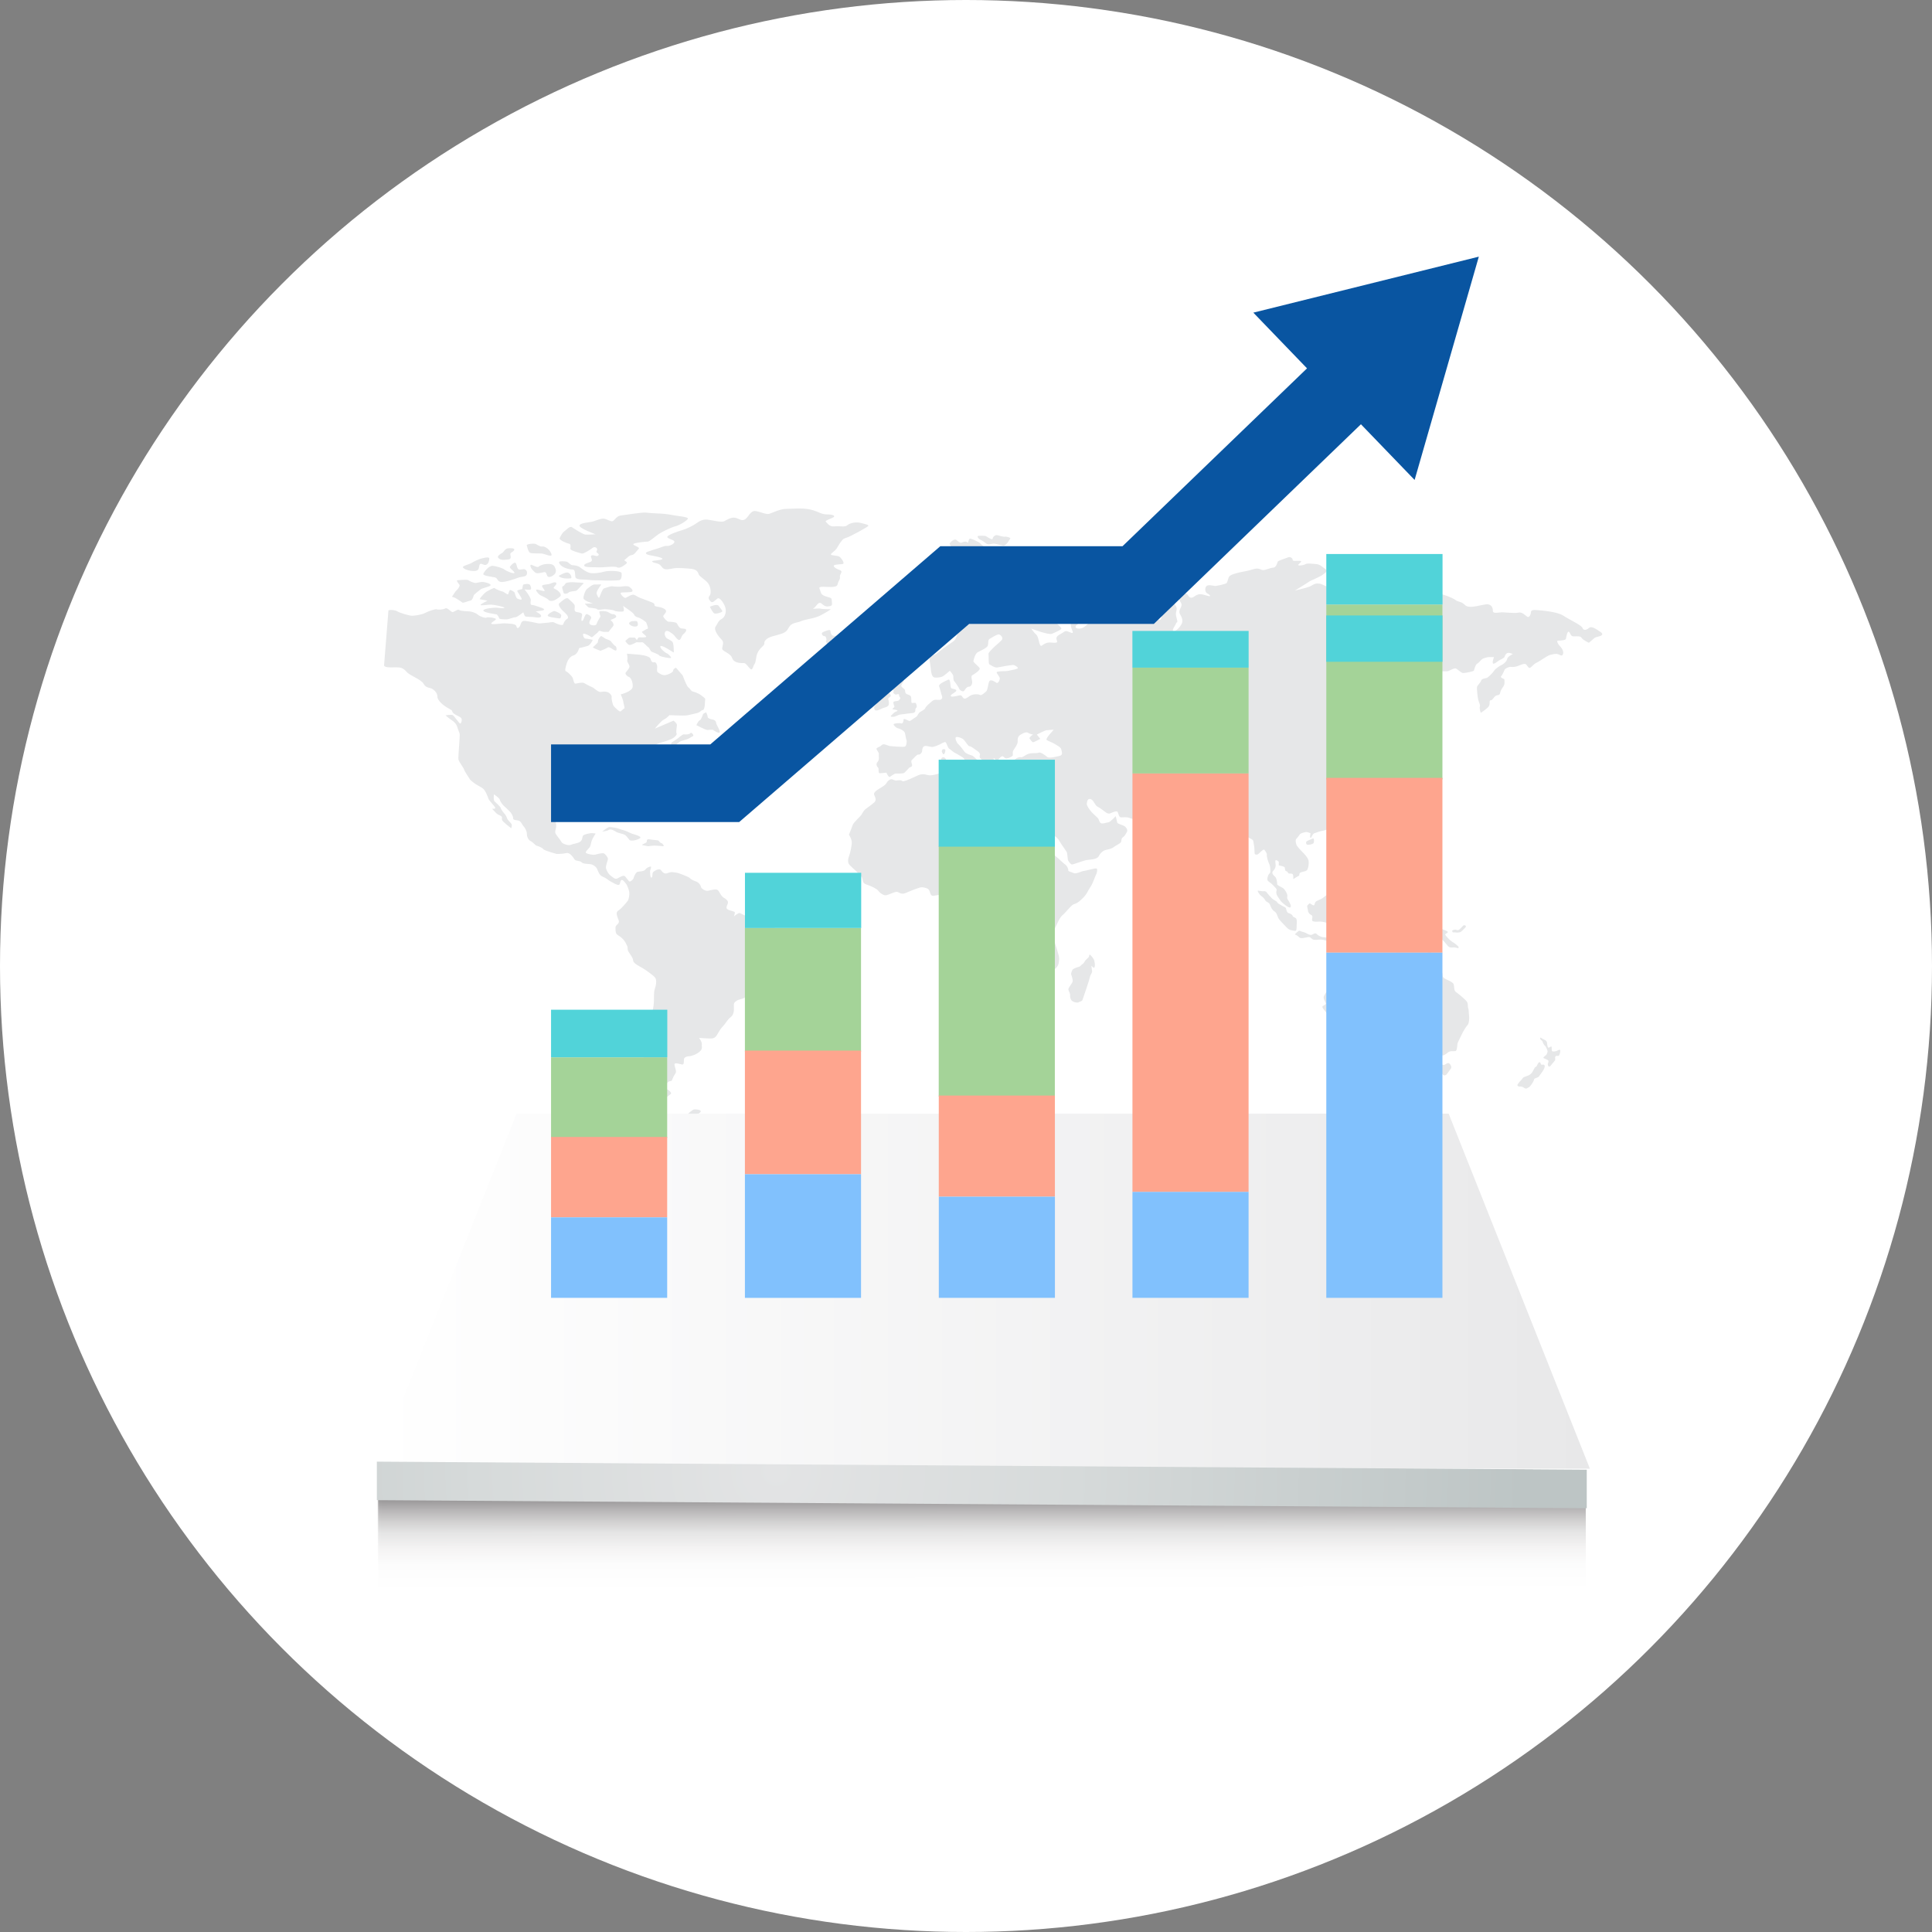 <?xml version="1.0" encoding="UTF-8"?><svg xmlns="http://www.w3.org/2000/svg" width="686.3" height="686.3" xmlns:xlink="http://www.w3.org/1999/xlink" viewBox="0 0 686.3 686.3"><rect x="0" y="0" width="686.3" height="686.3" fill="#808080" stroke="none"/><defs><style>.cls-1{fill:#fff;}.cls-2{fill:url(#linear-gradient);}.cls-2,.cls-3{mix-blend-mode:multiply;}.cls-4{isolation:isolate;}.cls-5{fill:url(#radial-gradient);}.cls-6{fill:#81c1fd;}.cls-7{fill:#fea58e;}.cls-3{fill:url(#linear-gradient-2);}.cls-8{fill:#51d3d9;}.cls-9{fill:#e6e7e8;}.cls-10{fill:#0955a1;}.cls-11{mask:url(#mask);}.cls-12{fill:url(#linear-gradient-3);}.cls-13{fill:#a4d398;}</style><linearGradient id="linear-gradient" x1="666.76" y1="2435.16" x2="1139.46" y2="2435.16" gradientTransform="translate(-527.6 2982.06) rotate(-.06) scale(1 -1)" gradientUnits="userSpaceOnUse"><stop offset="0" stop-color="#000"/><stop offset="0" stop-color="#090909"/><stop offset=".02" stop-color="#373737"/><stop offset=".05" stop-color="#626262"/><stop offset=".07" stop-color="#878787"/><stop offset=".1" stop-color="#a8a8a8"/><stop offset=".13" stop-color="#c3c3c3"/><stop offset=".16" stop-color="#d9d9d9"/><stop offset=".2" stop-color="#eaeaea"/><stop offset=".25" stop-color="#f6f6f6"/><stop offset=".31" stop-color="#fdfdfd"/><stop offset=".5" stop-color="#fff"/><stop offset=".69" stop-color="#fdfdfd"/><stop offset=".75" stop-color="#f6f6f6"/><stop offset=".8" stop-color="#eaeaea"/><stop offset=".84" stop-color="#d9d9d9"/><stop offset=".87" stop-color="#c3c3c3"/><stop offset=".9" stop-color="#a8a8a8"/><stop offset=".93" stop-color="#878787"/><stop offset=".95" stop-color="#626262"/><stop offset=".98" stop-color="#373737"/><stop offset="1" stop-color="#090909"/><stop offset="1" stop-color="#000"/></linearGradient><mask id="mask" x="134.14" y="519.39" width="475.05" height="55.63" maskUnits="userSpaceOnUse"><polygon class="cls-2" points="609.08 519.39 134.14 519.67 134.25 572.44 609.19 572.15 609.08 519.39"/></mask><linearGradient id="linear-gradient-2" x1="879.04" y1="2415.99" x2="879.04" y2="2461.2" gradientTransform="translate(-527.6 2982.06) rotate(-.06) scale(1 -1)" gradientUnits="userSpaceOnUse"><stop offset="0" stop-color="#fff"/><stop offset=".21" stop-color="#fcfcfc"/><stop offset=".34" stop-color="#f4f3f3"/><stop offset=".46" stop-color="#e5e5e5"/><stop offset=".55" stop-color="#d1d0d0"/><stop offset=".64" stop-color="#b7b5b6"/><stop offset=".73" stop-color="#969495"/><stop offset=".81" stop-color="#706d6e"/><stop offset=".88" stop-color="#454142"/><stop offset=".93" stop-color="#231f20"/></linearGradient><linearGradient id="linear-gradient-3" x1="133.32" y1="458.67" x2="564.78" y2="458.67" gradientUnits="userSpaceOnUse"><stop offset="0" stop-color="#fff"/><stop offset=".8" stop-color="#ededee"/><stop offset="1" stop-color="#e8e8e9"/></linearGradient><radialGradient id="radial-gradient" cx="275.68" cy="522.63" fx="275.68" fy="522.63" r="265.23" gradientUnits="userSpaceOnUse"><stop offset="0" stop-color="#e3e4e5"/><stop offset=".4" stop-color="#d6dada"/><stop offset="1" stop-color="#bdc5c5"/></radialGradient></defs><g class="cls-4"><g id="Layer_2"><g id="Layer_1-2"><circle class="cls-1" cx="343.15" cy="343.15" r="343.15"/><g><path class="cls-9" d="m521.56,358.16c-.28-.7.05-1.47-.45-2.28-.5-.82-3.3-3.1-3.97-3.53-.67-.45-.5-1.58-.72-2.61-.22-1.03-2.85-1.74-3.57-2.39-.74-.66-.18-1.24-.67-2.01-.51-.76-.23-2.39-.79-3.21-.55-.81-1.33-.21-1.78-.28-.45-.04-.34-2.34-.95-3.04-.61-.71-.61-1.69-.9-1.9-.28-.22-.56.76-.5,1.14.06.37-.22,1.08-.73,1.63-.51.56-.17,3.75-.51,5-.33,1.25-.83,1.31-1.61,1.19-.78-.11-1.67-1.25-2.3-1.57-.61-.32-2.13-1.03-3.01-1.62-.89-.6-.33-1.47.11-1.69.45-.22,1.01-1.63.84-2.06-.16-.43-1.74-.33-2.29-.43-.54-.11-1.94-.38-2.51.27-.56.65-1.72.45-2.57.59-.84.15-1.11,1.85-1.38,2.56-.29.7-.94.26-1.52.1-.55-.16-2.12-1.08-2.67-1.14-.56-.05-1.57,1.51-2.18,1.97-.62.42-.68,1.25-1.23,1.95-.55.71-1.34-.11-1.83.22-.51.33-1.18,2.28-1.74,2.83-.56.54-1.4.81-2.12,1.09-.72.27-2.33.59-2.9.59s-2.17,1.5-3.07,1.8c-.33.11-1.29,1.63-1.73,2.5-.44.87.61,2.22.67,2.6.07.37-.67.65-1.11.98-.45.33.44,1.26.94,1.86.5.6,1.39,1.9,1.23,2.61-.17.7,1.07,3.2,1.29,3.68.23.48-.79,1.63-1.17,2.46-.39.8,1.67,1.02,2.51,1.35.83.32,3.62-1.15,4.36-1.7.71-.54,1.66-.31,2.78.23,1.12.54,2.06-.54,2.85-1.58.79-1.03,1.62-.92,2.36-.69.72.21,4.62-1.15,5.24-1.15s3.11.44,3.79.92c.67.5,2.4,3.1,2.8,3.64.38.54,2.17-2.01,2.78-2.39.61-.38.06,1.63.16,1.96.11.32.63.93,1.35,1.42.72.49,1.11,1.57,1.11,2.33s1.52,1.14,2.52,1.74c1,.59,2.73.38,3.24,0,.5-.39,1.35.32,1.95.7.61.38,1.45-.15,2.34-.91.89-.76,2.23-.38,2.79-.54.56-.17.56-2.29.67-2.71.11-.45,1.06-2.23,1.51-3.21.45-.99,1.55-2.83,2.07-3.32.5-.49.67-2.44.5-3.47-.16-1.04,0-1.74-.28-2.45Z"/><path class="cls-9" d="m514.85,377.78c-.5-.44-1.22.21-1.62.43-.38.21-1.17-.06-1.39-.27-.22-.22-.94-.54-1.34-.04-.22.26-.05.91.34,1.13.39.22.51.76.55,1.13.05.39.72,1.09,1.18,1.58.45.49,1.06.22,1.33-.11.28-.33,1-1.36,1.44-1.96.46-.59,0-1.47-.49-1.9Z"/><path class="cls-9" d="m547.79,378.21c-.57.11-.39-.65-.79-.87-.4-.21-.89.81-1.06,1.25-.17.44-.57.38-.77.7-.23.33-.74,1.47-1.06,1.86-.35.37-.84.75-1.17.87-.33.1-1.12.42-1.57.59-.44.16-.78.92-1.12,1.2-.33.26-1.1,1.25-1.23,1.58-.1.27.44.65.78.59.35-.06.9-.06,1.68.49.79.55,1.06-.06,1.55-.21.51-.17,1.74-2.02,1.86-2.61.1-.6.28-.5,1.05-.82.79-.33.66-.33.95-.76.28-.43.51-.7,1.05-1.46.56-.76.79-1.47.79-1.91s-.39-.59-.94-.49Z"/><path class="cls-9" d="m552.97,373.33c-.33.1-1,.26-1.45.16-.44-.11-.27-1.04-.32-1.53-.07-.48-.63.06-1.01.21-.39.17-.56-.75-.62-1.56-.05-.83-.56-1.04-.94-1.26-.38-.21-1.01-.49-1.29-.71-.28-.23-.38.33-.06.65.33.34.67.49.72.82.06.32.51,1.19.84,1.41.34.22.91,1.69.91,1.96s-.34,1.19-.52,1.29c-.15.12-.94.65-.99,1.03,0,0,.94.49,1.38.66.45.16.56.54.34,1.04-.22.48-.17,1.13.22,1.35.38.22.83-.49,1.17-.93.34-.43.56-.6.95-1.14.4-.54-.06-.98.21-1.47.29-.49,1.01,0,1.29-.38.28-.38.51-1.26.45-1.8-.06-.54-.95.06-1.28.17Z"/></g><path class="cls-9" d="m136.42,236.51c.66.76,2.8.54,4.36.54s2.45.22,3.68,1.63c1.23,1.42,5.14,2.61,6.02,4.24.88,1.63,2.35,1.21,3.35,1.96,1,.76,1.55,1.64,1.55,2.61s1.23,2.5,3.36,3.8c2.12,1.31,1.55.66,1.99,1.63.46.98,2.68,1.53,3.13,2.18.45.65-.11,2.28-.56,1.84-.44-.42-1.89-2.39-2.34-2.82-.45-.43-2.69,0-2.69,0,0,0,1.34,1.19,2.24,1.74.89.55,1.67,1.42,2,2.6.35,1.2.67,1.63.78,2.28.11.66-.32,5.21-.32,5.87s-.22,2.39-.12,3.17c.12.76,1.89,3.03,2,3.57.11.56,2.23,3.71,2.23,3.71,0,0,1.23,1.08,2.12,1.62.89.54,1.44.76,2.34,1.41.89.65,1.79,3.05,2,3.7.23.65,2.01,2.39,2.35,3.04.33.65-1.11.44-1.11.44,0,0,.9.98,1.44,1.53.56.53.67.53,1.57.97.89.43.34.86.56,1.52.22.65,3.24,2.93,3.24,2.93,0,0,.43-.99.1-1.52-.33-.54-1.34-1.41-1.45-1.74-.11-.33-.55-1.41-.88-1.74-.34-.32-1.35-1.63-1.46-2.16-.12-.55-1.79-1.96-2.22-2.39-.47-.44-.23-2.5-.23-2.5,0,0,2.01,1.29,2.12,1.95.11.65,1.11,1.96,1.68,2.39.55.43,2.12,2.06,2.12,2.06,0,0,1,1.31.89,2.06-.1.77,1.23.66,2.01.88.79.2,1.23,1.51,1.67,1.95.45.43,1.22,1.74,1.22,2.72s.46,2.17,1.34,2.6c.89.44,1.67,1.53,2.12,1.63.44.12,2.01.66,2.34,1.2.34.55,4.8,1.74,4.8,1.74,0,0,2.23,0,3.46-.32,1.23-.33,2.46,1.63,2.9,2.29.45.64,1.79.31,2.45.97.67.66,2.13.54,3.03.66.89.1,2.11.76,2.56,1.84.45,1.09.78,2.18,2.12,2.71,1.34.55,1.67,1.1,2.46,1.52.79.44,2.56,1.53,3.12,1.31.56-.22.33-1.41.89-1.73.57-.34,1.9,1.73,1.9,1.73,0,0,.77,1.63.89,2.61.12.97-.21,2.6-.54,3.04-.34.44-2.24,2.83-3.36,3.48-1.11.65-.34,2.17.14,3.48.42,1.3-1.14,1.53-1.14,2.5s0,1.74.34,2.29c.33.54,2.12,1.09,3.24,3.14,1.13,2.07.56,1.74.79,2.62.21.87,1.9,2.6,1.9,3.68s2.45,2.19,3.36,2.72c.88.54,3.77,2.5,4.44,3.38.68.87.34,2.83-.11,4.02-.44,1.19-.22,3.37-.34,4.89-.11,1.52-.23,2.72-1.22,4.57-1,1.85.1,6.41-.68,9.02-.77,2.6-1.89,2.5-1.89,3.91s.22,2.82,0,3.69c-.21.87-.45,2.72-.68,3.92-.22,1.19,1.13-1.73,1.9-2.39.79-.66-.56,4.13-1.12,5.54-.55,1.41-1,3.91-1.56,5.11-.55,1.19,1.34,4.56,3.02,6.74,1.66,2.18,2.78,2.4,3.9,4.35,1.12,1.95,4.35.32,4.8,0,.45-.33.23-.77-.45-.67-.67.12-2.69-1.95-3.35-3.04-.67-1.08-.44-1.52-.56-2.5-.11-.98,0-1.51.99-2.17,1.01-.66.68-.66.79-1.53.1-.86,2.12-1.95,2.24-2.28.11-.33-.89-1.41-1.35-1.41s-.89-1.2-.11-2.28c.79-1.08,1.57-.44,1.79-1.08.23-.65.67-1.63,1.23-2.39.54-.76-.35-2.28-.35-3.15s1.9-.12,2.69,0c.77.1.56-.87.67-1.85.1-.99,1.57-1.1,2-1.1s2.35-.53,3.58-1.63c1.22-1.08.66-1.74.77-2.61.12-.87-1-2.27-1-2.27,0,0,2.69.22,4.13.22s1.91-.55,2.8-2.18c.89-1.63,1.56-2.06,2.22-2.94.67-.87,1.13-1.73,2.13-2.5,1-.76,1.22-2.17,1.11-3.69-.11-1.52.33-1.63,1.11-2.17.77-.54,2.45-.45,3.23-1.53.79-1.09,2.57-.98,4.14-1.2,1.56-.21,1.22-1.41,1.33-1.94.12-.55.89-1.1,1.01-1.97.11-.87.78-1.41,1.34-2.39.55-.98.34-5.43.34-6.19s1.11-.32,1.11-.32c0,0,.56-1.21.78-1.64.22-.43.89-.75,1.22-1.52.34-.75,1.23-1.2,1.8-1.85.54-.64.22-3.59.11-4.01-.11-.45-1-1.09-1.79-.87-.77.21-1.67-.87-2.68-1.85-1-.98-1.89-1.08-2.77-.98-.9.11-1.23-.1-1.79-.43-.56-.32-3.02.43-3.02.43,0,0-.89-1.94-1.33-1.94s-1.45-.66-2.01-.88c-.55-.21-2.12,1.2-2.12,1.2,0,0,.33-.97.33-1.41s-1.67-.55-2.57-1.1c-.9-.53,0-1.63.12-2.27.11-.65-.45-1.3-1.45-1.85-1.01-.54-1.57-2.16-2.13-2.71-.56-.55-2.45,0-3.46.21-.99.22-2.45-.76-2.57-1.41-.09-.65-.78-1.52-1.66-1.85-.89-.32-1.9-.76-2.23-1.2-.35-.44-3.91-1.84-4.8-1.96-.89-.1-1.78-.43-3.02.11-1.23.54-1.9-.22-2.45-.98-.55-.76-2.01,0-2.68.55-.67.54-.12,1.63-.67,2.06-.56.44-.56-2.39-.56-2.39,0,0,.67-1.52.21-1.52s-1.45.43-1.89,1.08c-.46.65-2,.65-2.67.77-.67.1-1.35,1.63-1.46,2.17-.11.54-.9,1.19-1.34,1.3-.44.11-1.34-1.63-1.9-1.96-.55-.33-1.68.43-2.57.87-.89.44-1.68-.55-2.33-.97-.67-.45-1.44-1.63-1.68-2.61-.22-.98.67-2.72.67-3.38s-1.01-1.74-1.44-1.96c-.46-.21-2.24.23-3.03.45-.79.21-3.01-.22-3.34-.65-.33-.43,1.12-1.52,1.46-2.18.32-.65.32-1.4.66-2.28.34-.87,1.33-2.38,1.33-2.38,0,0-1.33-.23-1.89-.11-.57.11-2.46.43-2.67.98-.24.53-.12,1.63-1.13,2.16-1.01.54-2.12.54-3.12.98-1,.44-3.13-.54-3.24-.87-.11-.33-1.23-1.74-1.78-2.5-.56-.75-.67-1.09-.34-2.28.34-1.2,0-2.39,0-2.39l-.45-.86s.45-3.37,1.11-3.48c.67-.11,1.79-1.31,2.45-1.86.67-.53,2.13-.86,3.02-.86s1.45,0,2.11.44c.68.43,1.23.33,1.79.22.57-.11,0-1.31,0-1.31,0,0,2.79-.22,3.8-.43.99-.23,1.11.1,1.56.43.43.33,1.32.76,1.89.43.55-.32,1.45.43,1.89,1.31.45.87.11,1.86.33,2.28.23.45,1.44,2.29,1.79,2.61.33.33,1.02-.75,1.22-1.31.22-.54,0-1.83-.2-2.28-.25-.44-1.14-2.39-1.48-3.26-.32-.86.67-2.17,1-2.49.34-.33,2.14-2.07,2.81-2.72.65-.66,2.56-1.2,3.22-1.52.67-.32.46-1.2.34-2.07-.11-.87-.56-1.2-.67-1.74-.11-.54.45-1.08,1.57-1.74,1.11-.65.99-.65,1.44-1.52.45-.87.67-1.64,1.34-1.74.67-.11,2.67-.65,3.14-.98.43-.32-.24-1.63,0-2.39.2-.76,1.67-1.29,2.99-1.63,1.35-.32,1.57-.53,2.8-.96,1.23-.44,2.45-1.74,2.12-2.07-.32-.33.11-2.39.11-3.04s-1.21-1.53-1.21-1.53l-6.61,2.83s2.13-2.72,3.25-3.26c1.11-.54,1.89-1.52,1.89-1.52,0,0,4.92.22,5.91.11,1-.11,2.01-.43,3.58-.76,1.57-.33,1.66-1.08,2.45-1.2.79-.11.68-3.48.79-3.8.11-.33-.79-.86-1.45-1.42-.66-.54-2.23-1.19-2.9-1.31-.68-.1-1.12-1.19-1.66-1.51-.57-.34-2.01-4.24-2.01-4.24l-2.35-2.72s-1,.33-1,.98-1.57,1.41-2.68,1.63c-1.12.23-2.34-.64-2.79-.98-.44-.32-.22-1.08-.22-1.95s-.46-1.73-1-1.62c-.57.11-1.01,0-1.36-1.2-.32-1.2-4.23-1.52-4.23-1.52l-4.14-.33s.34,1.63.11,2.29c-.22.66.79,1.52.79,2.28s-1.45,2.05-1.45,2.39.56,1.09,1.22,1.29c.69.23,1.47,1.75,1.36,3.49-.12,1.73-4.24,2.72-4.24,2.72,0,0,.9,2.06.9,2.6s.67,2.29.34,2.39c-.34.11-1.12,1.08-1.47,1.08s-1.78-1.3-2.22-1.85c-.47-.54-.89-2.59-.78-3.25.11-.66-.78-1.53-1.35-1.74-.56-.22-1.44-.32-2.45-.1-1.01.21-2.35-1.42-3.24-1.74-.89-.34-2.12-1.1-2.79-1.43-.67-.32-2.45.12-3.01.22-.56.11-.79-1.53-1-2.06-.24-.54-1.79-2.17-2.34-2.29-.57-.1-.23-1.3.21-2.82.46-1.51,1.46-2.6,2.34-2.82.9-.21,1.69-1.31,1.9-2.07.22-.76.1-.54,1.11-.76,1.02-.22,1.02-.33,2.02-.55,1-.21,1.9-2.18,1.9-2.18,0,0-1.9-.43-2.57-.43s-1.12-1.53-.79-1.73c.34-.22,2.23.65,2.68,1.08.46.43,1.01-.43,2.02-1.2,1-.76.56-1.2,1.67-.76,1.12.43,1.56.1,2.12.21.57.11.57-.11,1.12-.87.56-.76,1.23-1.19,1.12-1.73-.12-.55-.36-1.08-.9-1.41-.56-.33,1.01-.54,1.67-1.09.66-.55-.56-1.31-1-1.2-.45.11-1.45-.64-2.02-.87-.55-.22-2.22-.32-2.67-.12-.45.23.45,1.63.21,1.97-.21.33-1.11,1.74-1.32,2.51-.23.75-1.9.53-2.34.11-.47-.44-.12-1.2.32-1.96.46-.76-.55-1.3-1.33-1.64-.79-.32-1.13,2.08-1.68,2.39-.55.33-.34-1.19-.12-1.94.24-.77-.56-.98-1.9-1.2-1.33-.23-.44-1.85-.77-2.5-.33-.65-1.56-1.63-2.23-2.28-.68-.66-2.35.98-3.14,1.63-.79.65.79,2.38,1.69,3.15.88.76,1.88,1.96,1.1,2.39-.77.44-1.21,1.2-1.44,1.96-.24.75-2.69-.33-3.24-.66-.57-.32-1.79.11-2.47.11s-2.56.32-3.12.22c-.56-.11-4.24-.97-5.25-.87-1,.12-1,1.53-1.45,2.07-.43.54-.9.76-1.11-.22-.22-.98-3.02-.87-3.91-.98-.9-.11-3.79.44-4.79.23-1-.23,1.44-1.31,1.44-1.74s-3.01-.87-3.35-.54c-.33.32-2.44-.44-3.01-.98-.56-.54-1.9-1.09-2.91-1.2-1-.1-3.35-.1-3.8-.54-.43-.43-1.78.76-2.34.76s-1.91-1.74-2.58-1.3c-.67.43-2.56.54-3.01.32-.45-.21-3.02.66-4.24,1.32-1.24.64-3.69.97-4.58.97s-4.24-.97-5.14-1.53c-.88-.54-2.33-.64-3.23-.42"/><path class="cls-9" d="m221.37,294.87c-1.02-.22-1.8-.65-2.46-.76-.68-.11-1.9-.32-2.46-.32s-2.56,1.63-2.56,1.63c0,0,1.89-.22,2.45-.66.56-.44,2.11.44,2.57.75.43.33,1.78.56,2.68.88.89.32,1.33,1.19,2,1.96.67.76,4.03-.33,3.92-.88-.11-.53-2.24-1.08-2.92-1.29-.66-.22-2.21-1.09-3.22-1.31Z"/><path class="cls-9" d="m234.98,299.54c-.35,0-1.12-.98-1.12-.98,0,0-1.45-.22-1.79-.22s-1.21-.22-1.77-.22-.57.65-.57.97-1.67.76-1.67,1.09l2.13.43s1.66-.23,2.22-.23,2.46.12,3.12.23c.68.1-.22-1.09-.55-1.09Z"/><path class="cls-9" d="m245.26,260.42c-.34.54-2.02.54-2.36.44-.33-.12-2.23,1.52-2.23,1.52,0,0-1.79,1.19-2.11,1.41-.34.22,0,1.52,0,1.52l1.1-.32s1.57-1.42,2.02-1.63c.45-.21,1.9-.55,2.68-.87.77-.32,1.21-.76,1.78-.97.56-.22-.56-1.63-.88-1.09Z"/><path class="cls-9" d="m251.39,254.66c0-.55-.56-1.64-.56-1.64l-1.01.54c-.22.33-.67,2.07-1.22,2.29-.57.21-1.23,1.74-1.23,1.74,0,0,3.46,1.84,4.02,1.73.56-.1,1.78-.1,1.78-.1,0,0,2,1.41,2.45.98.45-.43-1.22-2.82-1.22-3.37s-.45-1.08-1.13-1.19c-.66-.11-1.88-.44-1.88-.97Z"/><path class="cls-9" d="m218.57,229.45c-.44-.11-1.33-1.41-1.67-1.74-.34-.33-1.68-.76-1.68-.76,0,0-1.15-.7-1.56-.97-.35-.22-1.11,1.19-1.11,1.19l-.23,1.09s-1.34,1.41-1.67,1.63c-.34.22,2.66,1.3,2.66,1.3,0,0,2.01-.76,2.57-1.19.56-.44,1.91.87,2.68,1.09.77.21.45-1.53,0-1.64Z"/><path class="cls-9" d="m230.86,213.69c-.79-.32-2.8-1.08-3.47-1.31-.68-.21-1.35-.76-2.13-1.08-.79-.32-2.46.87-3.02,1.08-.54.22-2.23-1.63-1.67-1.84.55-.21,3.57,0,4.01-.43.45-.43-.43-1.21-1.01-1.63-.54-.43-2.21-.21-2.89-.1-.68.1-2.67,0-3.12-.11-.45-.12-2.47.54-3.02.75-.56.22-1.24,2.29-1.57,3.05-.34.76-.67-.33-1-1.08-.35-.76,1.32-2.94,1.56-3.26.21-.33-1.24,0-2.13-.11-.89-.12-2.24,1.08-2.9,1.62-.67.54-1.3,2.62-1.23,3.26.11.98,3.35,1.85,3.35,1.85l-2.9.1s1,1.09,1.34,1.31c.33.22,2.67.22,3.01.64.33.45,2.11,0,2.68,0s3.12.22,3.56.55c.46.32,2.69.44,3.14.21.44-.21-.11-1.93-.11-1.93,0,0,1.88,1.29,2.33,1.63.45.31,1.46,1.08,1.67,1.62.24.54,1.01.77,1.67.97.68.21,2.46,1.42,2.57,1.74.11.32.9,2.18.45,2.18s-1.35.76-1.9.97c-.56.22,1.56,1.53,1.45,1.85-.11.32-2.23.22-2.57.22s-.78.97-.78.97l-.66-.87s-1.68-.1-2.02,0c-.33.11-1.43,1.19-1.43,1.19,0,0,.89,1.42,1.55,1.42s2.45-.99,2.45-.99c0,0,1.35.11,1.9,0,.55-.1,1.79,1.53,2.24,1.75.44.22.77,1.41,1.22,1.63.44.22,2.45.87,2.68,1.31.22.44,4.12,1.2,4.23.86.11-.31-1.12-1.52-1.56-1.63-.45-.1-2.57-1.84-2.24-2.5.35-.65,4.24,1.96,4.59,2.18.33.21.12-.76.12-1.52s-.12-1.53-.34-2.08c-.23-.53-2.12-1.29-2.35-1.62-.22-.32-.88-1.4-.22-2.18.67-.76,2.24.65,2.8,1.08.55.44,1,1.42,1.78,1.85.78.44,1.11-1.19,1.44-1.63.34-.43,1.34-1.09,1.34-1.74s-.77-.53-1.67-.65c-.9-.11-1.34-1.41-1.68-1.85-.32-.43-2.34-.54-2.89-.54-.57,0-1.79-1.42-1.92-1.85-.11-.43,1.14-1.3,1.01-1.96-.11-.66-1.13-1.08-1.9-1.3-.78-.22-2.35-.22-2.22-.87.1-.65-.9-.87-1.67-1.2Z"/><path class="cls-9" d="m226.15,222.49c.67-.22.46-1.2.23-1.63-.23-.43-1.01-.21-1.67-.21s-1.55.59-1.13,1.09c.67.75,1.91.98,2.57.75Z"/><path class="cls-9" d="m164.21,214.02c.34.33,2.01-.54,2.79-.65.78-.12,1.11-1.19,1.23-1.74.11-.54,1.79-1.63,2.35-2.17.55-.56,3.35-.99,3.67-1.52.34-.54-1.66-1.09-2.56-1.2-.88-.1-1.78.23-2.56.33-.78.11-2.35-.65-2.78-.97-.45-.33-3.14,0-3.81,0s.35,1.18.67,1.63c.33.42-.78,1.84-1.11,2.06-.35.22-1.23,1.85-1.57,2.17l1.23.44s2.12,1.31,2.46,1.63Z"/><path class="cls-9" d="m193.23,216.63c.44-.43-1.67-.98-2.23-1.19-.56-.21-1.56-.55-2.12-.55s-.43-1.09-.33-1.63c.11-.53-.68-1.74-1-2.27-.34-.55-1.24-1.63-1.24-1.63,0,0,1.46.21,2.01.11.56-.11.34-.99,0-1.63-.34-.65-2.01-.33-2.34-.22-.34.11-.44,1.62-.44,1.62,0,0-1.8.32-1.8.65s1.46,2.18,1.57,2.84c.1.65-1.23,0-1.57-.11-.32-.11-.77-1.42-.88-1.97-.11-.53-1.22-.96-1.56-1.08-.34-.1-.66,1.2-.79,1.53-.11.32-1.67-.98-2-.98s-2.57-.87-2.78-1.21c-.23-.31-2.81,1.21-3.14,1.43-.33.21-1.9,1.84-2.23,2.49l2.8.55s-2.47,1.2-2.47,1.52,2.69-.12,3.69-.12,4.79.77,4.79,1.1-1.78.11-2.57,0c-.78-.11-4.79.22-4.91.98-.1.75,4.81,1.4,4.81,1.4,0,0,.78.87.78,1.31s1.9.44,2.69.44,2.44-.75,3.11-.75,2.8-1.75,2.8-1.75c0,0,.32.86.55,1.3.22.45,2.45.23,3.56.45,1.12.2,2.02.2,2.23-.34.23-.55-1.33-1.41-1.78-1.63-.45-.22,2.34-.22,2.79-.65Z"/><path class="cls-9" d="m194.56,218.69c0,.56,3.45.87,4.02.97.56.12.78-.42.78-1.07s-1.9-1.43-2.35-1.53c-.44-.11-2.46,1.02-2.46,1.63Z"/><path class="cls-9" d="m194.9,207.5c-.67.12-1.67.12-2.23.44-.56.33.99,1.63.78,1.95-.23.33-2.46-.65-2.91-.43-.43.22.9,1.73,1.35,1.95.45.22,2.59,1.18,2.9,1.63.45.66,1.79.44,2.35.11.56-.33,1.11-.65,1.78-1.2.68-.54,0-1.41-.44-1.84-.46-.43-1.01-.76-1.67-1.09-.67-.32,1.21-1.3.79-1.95-.45-.65-2.01.33-2.69.43Z"/><path class="cls-9" d="m204.17,206.85c-.78-.11-2.57,0-3.01.22-.47.21-.67,1.08-1.24,1.2-.55.11.17,1.74.24,2.17.11.87,1.68.33,1.88,0,.24-.32,1.8-.43,2.47-.54.67-.11,1.9-1.95,2.68-2.5.77-.54-2.24-.43-3.02-.54Z"/><path class="cls-9" d="m171.68,203.91c-.1.65,3.13.98,4.13,1.2,1,.22.78,1.41,2.12,1.62,1.34.23,5.61-1.31,6.14-1.51,1.12-.44,2.69-.23,3.02-1.09.34-.86,0-1.51-.56-1.85-.56-.31-1.56.22-2.23,0-.68-.21-.68-1.73-1.11-2.27-.45-.54-1.68.75-2.03,1.3-.33.56,1.69,1.63,1.57,2.18-.11.53-3.13-.75-3.58-1.2-.45-.42-2.78-1.18-4.12-1.3-1.35-.11-3.24,2.28-3.36,2.93Z"/><path class="cls-9" d="m168.34,202.84c2.01,0,1.67-1.2,2.01-2.18.33-.98,1.33.22,2.23,0,.89-.22,1.23-1.52,1.23-2.28s-2.34-.11-3.13.11c-.77.22-2.57,1.08-3.23,1.52-.68.43-3.23,1.01-3.02,1.52.24.54,1.9,1.31,3.91,1.31Z"/><path class="cls-9" d="m180.63,198.71c1.1-.12.77-.98.66-1.74-.13-.76.89-.76,1.34-1.53.45-.76-1.23-.76-2.24-.65-.99.1-1.44,1.31-2,1.63-.56.33-1.83,1.05-1.46,1.64.79,1.18,2.57.76,3.7.66Z"/><path class="cls-9" d="m202.16,193.15c.78.11.45,1.32.45,1.86s3.46,1.51,4.12,1.63c.67.11,3.27-1.59,3.7-1.96,1-.86,2.12.22,1.56.99-.56.75,1.23.97.56,1.63-.67.66-1.57-.33-2.35,0-.78.33.34,1.3,0,1.94-.33.65-2.68.77-2.68,1.63s3.68.55,5.25.66c1.56.11,5.58-.54,6.48,0,.88.54,2.47-.66,3.24-1.31.77-.65-1.11-1.09-.66-1.3.43-.21,1.65-1.74,2.56-1.74s1.78-1.52,2.46-2.17c.68-.65-1.67-1.08-1.89-1.64-.23-.53,4.46-.98,5.13-.98s2.67-1.84,3.78-2.6c1.12-.76,4.36-2.4,6.03-2.83,1.66-.44,4.24-2.07,4.47-2.73.23-.65-4.35-.98-5.69-1.29-1.35-.33-4.35-.55-5.25-.55s-3.12-.21-4.13-.31c-.99-.12-7.58.86-8.93,1.07-1.34.22-2.01,1.63-2.69,1.96-.65.33-2.1-.75-3.23-.87-1.13-.11-3.12.87-4.13,1.1-1,.21-4.47.43-4.47,1.4s5.69,3.05,5.69,3.05c0,0-2.89.21-3.67.1-.77-.1-3.91-2.06-4.7-2.6-.78-.55-2,.97-2.67,1.42-.67.43-1.46,1.83-1.69,2.49-.22.65,2.57,1.84,3.36,1.94Z"/><path class="cls-9" d="m203.27,202.28c1.24,0,.9,1.63,1.13,2.72.23,1.1,3.12.77,4.69.99,1.56.22,3.56.11,5.12.22,1.56.1,4.8,0,5.7-.11.89-.11,1.01-1.63.89-2.5-.1-.86-4.57-.98-6.13-.54-1.57.44-3.35.66-4.7.54-1.33-.11-3.24-1.53-3.9-2.06-.66-.54-2.01-.77-2.68-.77s-1.45-.98-1.9-1.19c-.44-.21-2.96-.37-2.9.11.22,1.75,3.45,2.61,4.68,2.61Z"/><path class="cls-9" d="m202.72,205.44c.68-.11-.11-1.96-1.12-2.07-1.01-.1-3.12,1.19-3.12,1.19.67,1.09,3.56.99,4.24.88Z"/><path class="cls-9" d="m194.23,200.34c-.89,0-2.34.42-2.9.97-.56.56-2.76-1.16-2.89-.55-.23.98,1.21,2.18,1.67,2.61.43.44,1.89.22,3.01-.1,1.12-.33.9.98,1.45,1.51.57.55,2.13-.32,2.57-.97.45-.66.45-1.42-.12-2.5-.57-1.09-1.89-.97-2.79-.97Z"/><path class="cls-9" d="m188.21,196.31c.66.43,3.23.21,4.24.32,1.01.11,2.11.76,3.13.76s-.45-2.05-.9-2.38c-.44-.33-1.22-.99-2.11-.87-.89.11-1.9-.87-2.57-.98-.67-.1-2.45,0-2.89.45,0,0,.45,2.28,1.12,2.71Z"/><path class="cls-9" d="m291.45,216.2c-.67-.22-3.35.32-2.45-.11.89-.44,1.66-2.72,2.91-1.64,1.22,1.09,1.78,1.09,2.9.87,1.11-.21.66-.97.66-2.07s-.78-.87-2.46-1.51c-1.67-.65-1.33-1.4-1.89-2.61-.57-1.19,2.68-.43,4.8-.65,2.13-.21,1.33-.98,2.13-2.27.77-1.31-.12-1.09.66-2.5.79-1.42-.89-.97-2.23-2.18-1.33-1.19,2.01-.98,2.9-1.19.89-.23-.67-2.29-1.23-2.61-.57-.34-1.79-.34-2.68-.55-.9-.21.45-.98,1.22-1.74.79-.76.89-1.42,1.91-2.82,1.01-1.41,1.23-1.3,2.46-1.74,1.22-.43,7.03-3.58,7.35-4.02.35-.43-.99-.64-2.56-1.08-1.55-.43-3.79-.11-4.79.76-1.02.87-2.57.21-4.58.44-2,.21-2.57-1.2-3.13-1.63-.56-.44,2.57-1.31,2.91-1.75.32-.44-.46-.87-2.57-.87s-2.91-1.09-5.91-1.74c-3.02-.65-6.25-.22-8.48-.22s-4.91,1.42-6.03,1.75c-1.12.33-2.91-.65-4.8-.97-1.89-.33-2.57,2.17-3.8,2.93-1.23.76-2.01-.22-3.45-.54-1.45-.32-2.9.66-3.91,1.19-1,.55-4.24-.32-5.91-.53-1.68-.22-3.02.53-4.02,1.29-1.01.76-3.68,2.07-4.91,2.39-1.23.33-4.8,1.53-5.36,2.28-.55.77,2.35,1.08,2.46,1.84.1.76-1.68,1.63-2.68,1.53-1-.11-2.24.65-3.13.86-.9.22-2.89.91-3.68,1.2-1.24.43-.45.98.56,1.2,1,.21,4.58.77,4.68,1.31.11.54-3.46.54-3.68.87-.22.32,1.22.65,2.01.86.79.22,1,.65,1.78,1.53.79.87,2.68.32,3.93.12,1.21-.23,4.78,0,6.34.2,1.57.21,2.24.98,2.46,1.85.22.87,2.56,2.07,3.45,3.36.89,1.32,1.13,3.59.46,4.35-.67.76-.23,1.4.43,2.06.68.66,1.46-.44,2.35-1.08.9-.66,2.67,2.16,2.91,3.59.23,1.41-.23,3.05-1.44,3.69-1.24.64-1.34,1.62-2.13,2.72-.78,1.09,1.12,3.58,2.13,4.56,1,.97.32,2.07.22,3.15-.11,1.09,2.9,1.52,3.56,3.47.68,1.96,3.58,1.74,4.25,1.74s1.67,1.74,2.34,2.18c.67.44.9-1.3,1.34-1.84.45-.55.56-2.4.78-3.16.23-.76.67-1.84,2.01-3.04,1.34-1.19.11-1.19,1.23-2.4,1.12-1.19,3.34-1.4,5.58-2.16,2.24-.77,2.12-1.74,3.02-2.84.9-1.08,2.67-1.08,3.91-1.62,1.23-.55,3.24-.76,5.35-1.41,2.13-.66,5.26-2.84,5.26-2.84,0,0-3.03,0-3.7-.21Z"/><path class="cls-9" d="m253.61,217.82c.56.43,2.57-.21,2.91-.54.33-.32-.67-1.19-1.23-2.05-.56-.88-3.13.31-3.13.31,0,0,.9,1.85,1.45,2.28Z"/><path class="cls-9" d="m305.85,227.06c0-.54-1.55-2.16-2.23-2.5-.66-.32-2.69.1-3.13.22-.45.11-2.72,1-4.02,1.09-1.57.11-1.33-1.63-1.57-1.97-.22-.32-1.67.22-2.58.66-.89.43,0,1.52.58,1.42.55-.11.89,1.52.55,1.73-.33.21.78,1.53,1.11,1.85.34.33,1.68-.54,3.01.55,1.35,1.07,2.69.31,3.35.1.68-.22,2.35-1.2,3.37-1.42,1-.21,1.55-1.18,1.55-1.73Z"/><path class="cls-9" d="m246.69,394.08c-.67,0-2.33,1.63-2.33,1.63-.11,1.09,3.01.45,3.01.33s1.66-.76,1.57-1.31c-.12-.55-1.57-.65-2.24-.65Z"/><path class="cls-9" d="m338.33,194.79c.35.22.78,1.31,1.56,1.73.78.45,1.67-.54,1.67-.54,0,0,1.78-.43,2.12.22.33.65-2.79.87-2.57,1.29.22.46.79,1.09,1.02,1.74.2.65,2.55,1.2,3.23,1.63.66.44.89-.76,1.12-1.63.22-.86.77-.97,1.34-1.61.55-.65.78-1.74,1.44-2.06.68-.33,1.55,1.29,1.45,1.83-.11.56.9,1.32,1.67,1.53.78.21,2.91-.96,3.13-1.29.22-.33-.67-.88-1.23-.88s-1.34-.33-1.57-.87c-.22-.54-1.68-1.52-2.57-1.52s-1.67-1.31-2.45-1.74c-.78-.43-2.34-1.19-3.02-1.3-.67-.11-.67,1.95-1,1.41-.34-.54-1.35-.33-2.01,0-.66.32-1.44-.54-2-.98-.56-.42-2,.65-2.35,1.41,0,0,.68,1.43,1.01,1.64Z"/><path class="cls-9" d="m348.05,191.63c.33.11,1.33.66,2.23,1.41.89.78,2.01-.09,3.13.1,1.12.22,1.79.45,2.9.67,1.11.2,2.33-2.19,2.56-2.5.22-.33-1.34-.77-1.9-.66-.56.1-1.78-.32-2.67-.54-.89-.22-1.69.76-1.69,1.3s-1.79-.55-2.22-.87c-.44-.32-2.28-.21-2.68-.21-1,0,0,1.19.34,1.29Z"/><path class="cls-9" d="m392.02,213.37c.9-.22.9.98,1.34,1.52.45.55,4.35.34,4.35.34,0,0-1.33-1.32-2.12-2.08-.78-.76-.21-1.74,0-2.28.23-.53,1.68-2.27,2.46-3.15.79-.87,3.91-2.5,5.59-3.59,1.67-1.08,4.57-1.4,6.14-1.74,1.56-.32,2.79-1.52,2.9-2.38.11-.87-2.12-.22-2.79-.11-.67.11-1.9,1.09-2.56,1.31-.67.22-2.8.22-3.46.22s-2.68.32-3.35.44c-.68.1-3.24,2.27-3.57,3.03-.34.76-1.56,1.52-2.23,1.74-.67.22-1.68,1.84-2.01,2.39-.34.54-1.39,2.5-2.12,2.39-.77-.1-.77,1.32-.57,1.63.24.33,1.13.55,2.01.33Z"/><path class="cls-9" d="m568.16,224.24c-.57-.33-2.68-2.07-3.68-1.2-1,.87-2.01.98-2.35,0-.33-.97-4.7-2.93-6.81-4.35-2.12-1.41-7.82-1.84-9.15-1.95-1.35-.11-2.35-.11-2.35.76s-.66,1.95-1.22,1.63c-.57-.33-1.91-1.85-3.14-1.52-1.22.32-5.02-.11-5.91-.11s-3.24.64-3.24-.44-.32-2.17-1.78-2.39c-1.45-.22-6.48,1.85-8.04.32-1.56-1.52-2.23-.98-3.46-1.85-1.23-.88-3.8-1.84-5.8-2.28-2-.44-5.14-1.19-6.03-.23-.89.99-.67,3.38-2.45,2.95-1.79-.44-5.25.32-5.58-.11-.34-.44-1.8-1.96-2.46-.98-.68.98-1.78,2.27-2.34,1.85-.56-.45-1.9-1.85-1.9-2.94s.22-3.36-1.9-2.93c-2.11.43-2.78-1.2-3.91-.86-1.12.32-.79,1.52-1.68,1.85-.89.32-4.12.65-4.8.32-.68-.32-1.11-1.31-2.34-1.41-1.22-.11-3.8.32-5.03-.23-1.22-.53-1.56-.87-2.79-.87s-1.79.66-2.8,1.1c-.99.43-5.23,1.41-5.23,1.41,0,0,4.45-2.72,5.02-3.15.55-.43,3.8-1.64,4.91-2.5,1.13-.86,1.9-1.29.78-2.06-1.11-.76-1.68-1.63-3.46-1.73-1.78-.12-2.91-.33-3.57.1-.67.43-2.9.66-2.46.11.46-.54,1.56-1.19.68-1.31-.9-.11-2.8.23-2.69-.32.12-.54-.88-1.29-1.56-.96-.67.31-3.68,1.18-3.79,1.61-.11.44-.57,2.07-1.56,2.07s-2.57.87-3.57.87-1.35-.97-3.46-.32c-2.13.66-3.23.76-4.7,1.09-1.43.32-3.45.86-3.9,1.51-.44.66-.56,1.85-.89,2.29-.33.43-3.69,1.08-4.13,1.08s-2.68-.75-3.24.23c-.56.98-.11,2.17.44,2.39.57.22,1.67,1.19.57.98-1.12-.22-2.69-.98-3.91-.55-1.23.44-1.68,1.3-2.58,1.08-.9-.21-.67-1.18-1.66-1.41-1.01-.23-2.69.44-2.46,1.74.22,1.29,1.45,1.63.67,3.15-.78,1.52-.56,1.96-.11,2.72.45.77,1.01,2.06.34,3.26-.68,1.19-1.91,2.5-2.79,2.39-.9-.11.67-2.06.88-2.72.22-.64.78.11.13-2.06-.68-2.19.66-2.72-.23-4.12-.9-1.42-1.1-2.4-.9-3.05.24-.66.24-2.07-.2-2.62-.46-.54-1.47-1.19-2.25.12-.78,1.31-1.44,2.71-2.12,3.05-.67.31-2.56.53-2.23,1.52.33.99-.22,2.82.78,3.04,1,.22,2.23,1.52,1.78,2.28-.44.76-.54.97-1.78,0-1.24-.97-3.13-1.84-3.9-1.84s-2.8-.33-3.8-.77c-1.01-.43-2.11-.87-1.79,0,.34.87,1.57,1.52-.11,2.39-1.68.87-3.35-.44-4.02,0-.68.43-2.57,1.84-3.46,1.31-.89-.55-.34-1.53-1.56-1.2-1.24.33-4.03,1.53-5.04,1.84-.99.34-1.1.98-2.34,1.64-1.23.65-2.78.32-2.67-.32.11-.66,1.56-1.31,1.23-1.63-.33-.33-2.35-2.5-2.69-1.09-.34,1.4-.34,1.85-.11,2.93.23,1.08,1.34,2.5-.22,1.84-1.56-.65-1.79-.65-2.67,0-.89.65-2.35,1.1-2.35,2.07s1.22,1.84-1.67,1.52c-2.92-.33-3.47,1.74-4.03.99-.55-.76-.66-3.15-1.45-3.81-.78-.64-1.79-2.17-1.79-2.17,0,0,6.14,2.39,7.36,1.86,1.23-.55,3.36-1.42,3.36-1.86s-2.56-2.72-3.36-3.15c-.77-.44-2.34-1.52-3.45-1.52s-2.45.54-3.57-.45c-1.13-.98-2.46-1.08-2.9-1.08s-.89-1.3-1.34-1.84c-.19-.24-.62-.37-1.16-.45-.74-.1-1.69-.1-2.52-.1-1.45,0-3.23-.22-3.91,0-.67.22-2.46,1.2-2.46,1.2-.99.54-3.68,1.95-4.91,2.27-1.22.33-2.34,1.2-2.67,2.08-.33.86-3.79,3.68-4.46,4.68-.68.97-.46,2.16-2.02,3.15-1.57.97-4.68,3.37-5.36,3.91-.67.54-1.35.76-2.01,1.09-.67.33-.89,1.09-.67,1.96.22.87.33,2.39.45,3.26.11.87.34,2.28,1.33,2.39,1,.11,2.35-.11,2.9-.44.55-.33,2.45-1.96,2.45-1.96,0,0,1.24,1.3,1.24,1.96s0,1.41.32,1.73c.34.34,1.67,2.29,1.79,2.72.11.43,1.35,1.31,1.79.65.44-.65.9-1.41,1.67-1.41s1.24-.98,1.13-1.85c-.11-.87-.56-1.95.12-2.28.66-.32,2.78-1.74,2.56-2.38-.22-.65-2.35-2.07-2.24-2.61.12-.54.57-2.61,1.57-3.14,1-.54,3.34-1.52,3.57-2.39.22-.87,0-1.97.55-2.29.57-.33,2.69-1.73,3.36-1.63.67.11,1.56,1.2,1.12,1.85-.44.66-3.02,2.72-3.24,3.05-.22.32-1.68,1.52-1.56,2.06.12.54-.11,3.48.32,3.69.47.22,1.91,1.31,2.91,1.08,1.01-.22,5.25-.97,5.7-.86.05.01.11.03.18.06.54.21,1.56.84,1.26,1.14-.22.22-1.87.6-3.1.81-.57.1-1.04.17-1.25.17-.68,0-3.13,0-3.13.42,0,.46,1.12,1.53,1.12,2.18s-.67,1.95-1.24,1.52c-.56-.44-2-1.31-2.47-.56-.44.77-.55,3.06-1.1,3.6-.57.53-1.79,1.63-2.24,1.3-.45-.32-2.45-.44-3.57.32-1.11.76-1.78,1.3-2.35.76-.56-.54-.45-1.19-1.67-.87-1.23.33-3.01.65-2.79,0,.22-.65,2.46-1.42,1.9-1.96-.56-.54-1.45-.32-1.79-.75-.33-.44-.11-3.37-1.01-2.93-.89.43-3.57,1.51-3.23,2.38.34.87.78,2.84,1,3.38.21.54.11,1.3-.79,1.41-.88.1-1.78-.32-2.67.43-.9.76-2.24,1.84-2.45,2.5-.22.65-1.8,1.19-2.24,1.74-.45.54-.55,1.19-1.23,1.52-.67.33-1.78,1.42-2.23,1.3-.43-.1-2.01-1.08-2.01-.54s-.22,1.63-.89,1.41c-.67-.22-2.67,0-2.67.33s.9,1.3,1.57,1.41c.66.11,2.22.87,2.45,1.63.23.75.33,2.06.55,2.49.24.44,0,2.18-.55,2.39-.56.22-4.59-.11-5.36-.21-.78-.11-2.23-1.08-2.89-.32-.68.76-2.13.87-1.8,1.52.33.64.9,1.19.79,1.73-.11.54.33,1.86-.45,2.72-.78.86-.11,1.73.22,2.06.34.33-.11,1.96.56,1.96s2.35-.22,2.35-.22c0,0,.77,1.73,1.22,1.52.45-.22,1.45-1.19,2.24-1.19s2.56.1,3-.33c.45-.43,1.78-1.86,1.78-1.86,0,0,.78-.09.89-.65.11-.54-.67-1.52,0-2.06.67-.55,1.67-1.95,2.23-1.84.57.11,1.35-.66,1.35-1.32s.22-1.63,1-1.73c.79-.11,2.13.44,2.79.32.68-.11,1.79-.53,2.45-.87.67-.33,1.79-1.08,2.13-.76.34.33.78,2.06,1.24,2.27.44.23,1.55,1.31,2.11,1.53.55.21,2.46,1.41,2.8,1.63.33.21.88,1.52,1.44,1.63.56.11.9.98.78,1.3-.11.33-.45,1.52-.11,1.41.35-.11,1.34-.76,1.56-1.29.22-.55-1-1.96-.44-2.18.56-.2,1.68.98,2.01.66.33-.33-1.45-2.07-2.12-2.29-.67-.2-2.11-.65-2.57-1.29-.44-.65-1.9-2.51-2.33-2.83-.46-.32-1.24-2.17-.68-2.4.56-.21,2.12.34,2.67.87.57.55,1.68,2.5,2.13,2.39.44-.1,2.01,1.2,2.68,1.63.68.44,1,.87,1,1.32,0,.42-.45.97.45,1.62.89.65,2.22,2.39,2.56,3.14.32.76,1.23,1.96,1.67,2.18.45.22,1.12-1.31,1.35-2.18.22-.87-.34-1.41-.56-1.85-.22-.42-.89-1.74-.55-1.63.33.11,1.12,1.21,1.56.55.45-.66,1.24-1.42,1.68-1.2.43.23.66.76,1.22.76s1.67-.54,2.12-.87c.45-.31-.12-1.19.33-1.96.45-.76,1.56-2.17,1.56-3.05s-.1-1.84.9-2.5c.69-.44,1.49-.84,2.1-.9.27-.03.51.01.68.14.56.43,1.79.64,1.79.64,0,0-1.57.99-1.23,1.42.34.43.9,1.41,1.34,1.3.45-.12,2.45-1.2,2.45-1.2l-1.22-1.52s2.67-1.4,3.34-1.52c.68-.11,2.68-.21,2.68-.21,0,0-3.01,3.15-2.56,3.58.45.44,2.11.98,2.79,1.42.67.44,2.33,1.2,2.46,2.07.1.87.77,1.96-.79,2.28-1.56.33-3.57.87-4.24.33-.67-.55-2.35-1.84-3.01-1.53-.67.33-2.46,0-3.67.44-1.25.44-2.02,1.3-2.58,1.19-.56-.1-1.46.11-2.02.66-.54.54-3.23.88-3.23,1.3s0,2.72,1.01,3.05c.99.32,2.67.98,3.23,1.42.55.42,1.11-.65,2.23-.44,1.12.22,1.35,1.41,2.68,1.08,1.33-.33,3.69-1.74,4.01-1.53.34.23-1.23,2.29-1,3.15.23.88-.33,2.73-1.11,3.37-.78.65-1.9,1.85-2.46,1.63-.57-.22-1.33-1.19-2.57-.43-1.23.77-1.45,2.28-3.12,1.19-1.67-1.07-3.13-1.4-3.91-1.51-.78-.11-2.56.33-2.56-.32s-.89-1.74-2.33-1.2c-1.47.54-2.58,1.29-2.58,2.05s-.21,1.86-1.11,1.53c-.89-.33-4.03-1.09-4.46-2.07-.46-.98-1.56-1.19-2.58-1.3-1-.1-4.57-.97-4.02-1.63.56-.66,1.12-2.17,1.01-2.83-.11-.64-1.68-1.96-3.24-1.63-1.56.33-3.69,1.2-5.13.77-1.45-.43-2.35-.32-3.34.11-1.01.42-5.04,2.5-5.58,2.05-.56-.42-1.12-.32-2.01-.21-.88.12-1.34-.54-2.01-.43-.67.11-1.35.75-1.67,1.41-.34.66-1.67,1.42-2.57,1.96-.9.55-2.02,1.31-1.79,2.07.23.77,1.11,1.85,0,2.83-1.12.97-2.57,1.96-3.13,2.39-.56.44-1.23,1.73-1.45,2.07-.22.33-2.78,2.72-3,3.47-.24.77-1.36,3.48-1.36,3.48,0,0,1.12,1.64,1.01,3.05-.12,1.4-.56,3.48-.9,4.34-.32.87-.79,2.39.11,3.36.9.98,3.8,3.37,4.35,4.35.55.99,0,2.07,1.68,2.61,1.67.54,3.68,1.51,4.13,2.17.45.66,1.9,1.85,2.91,1.63,1-.22,3-1.3,3.79-1.2.78.12,1.45,1.09,3.02.43,1.56-.65,5.01-2.17,5.91-2.06.9.11,2.22.32,2.57,1.19.32.86.43,1.96,1.44,1.85,1.01-.11,3.58-.87,4.02,0,.46.87.78,3.81.46,4.25-.34.43-1.24,2.6-.67,3.04.55.44,1.67,2.38,2.34,3.04.67.65,2.79,3.37,2.89,4.12.11.77-.44,1.3-.22,1.96.22.65,1.23,1.85,1.01,3.15-.21,1.3-.56,1.73-1.22,2.28-.67.55-.67,2.5-.9,3.27-.23.75-2.11,1.94-.44,3.35,1.67,1.42,2.78,3.48,3.24,4.9.43,1.41.33,4.78.66,5.43.34.65,1.55,1.97,1.89,2.83.34.87,1.68,2.39,2.01,2.93.34.54.89,1.95.56,2.83-.33.87.12,1.94.45,2.5.34.54,2.34,1.19,3.35.76,1.01-.45,2.35-.98,3.91-.76,1.56.21,3.12-.45,4.69-1.63,1.56-1.21,3.23-4.03,4.13-4.79.9-.77,1.67-1.2,1.9-2.07.22-.88-.33-1.85.33-2.72.67-.87,2.57-1.64,2.9-1.96.33-.32.66-2.6.33-3.69-.33-1.09-1.11-1.85-.44-2.5.66-.65,1.78-1.09,2.79-2.17,1.01-1.09,2.67-1.74,3.68-2.83,1.01-1.08.89-2.06,1.01-3.15.11-1.1-1.56-5.53-1.78-6.52-.24-.98-1.12-1.85-.12-3.59,1.01-1.74,2.01-4.56,3.02-5.32,1.01-.77,3.12-3.6,4.02-3.93.88-.31,1.33-.31,3.12-2.05,1.79-1.75,1.79-2.61,2.8-4.03.99-1.41,1.67-3.81,2-4.35.34-.54.67-2.07.23-2.28-.45-.22-4.02.87-4.58.87s-2.68,1.18-3.57.75c-.9-.44-2-.54-1.91-.98.12-.44-.44-1.63-1.11-2.07-.67-.43-2.57-2.39-3.25-2.82-.65-.44-1.23-1.85-1.55-2.83-.33-.97-1.23-1.63-1.57-2.5-.35-.86-.56-1.41-.56-2.05s-.68-1.2-1.01-1.74c-.34-.55-.9-2.28-1.45-3.26-.57-.98-1.57-3.05-1.57-3.05,0,0-2.11-2.93-1.9-3.7,0,0,1.9,2.07,2.35,2.18.44.11,1.55.11,1.89.55.33.42,1.68,2.6,2.12,3.26.46.65,2.01,2.71,2.34,3.47.34.77-.56,1.96.24,2.29.77.32,1.55,1.19,2,2.05.44.87,2.45,3.48,2.57,3.92.11.43.35,2.71.35,2.71,0,0,.88,1.52,1.44,1.52s4.35-1.52,5.47-1.62c1.12-.12,3.47-.21,4.02-1.31.55-1.1,1.56-2.06,2.68-2.28,1.12-.22,2.22-.54,2.68-.98.45-.43,2-1.09,2.45-1.62.45-.55,0-1.31.79-1.86.78-.53,1.12-1.4,1.45-1.96.32-.54-.22-1.62-1.01-2.05-.78-.44-2.34-.76-2.45-1.19-.11-.44-.55-2.29-.55-2.29,0,0-2.01,2.18-2.57,2.18s-2.01.65-2.68.32c-.67-.32-.56-1.3-1.23-1.96-.67-.64-1.57-1.41-2.24-2.18-.65-.76-1.67-2.17-1.55-2.82.11-.65.22-1.95,1.33-1.62,1.12.32,1.56,2.27,2.46,2.7.9.45,1.9,1.21,2.57,1.74.67.55,1.33.87,1.89.66.55-.21,2.35-1.09,2.68-.55.33.55.44,1.96,1.23,1.96s2.12-.21,3.01.21c.9.44,2.46.44,3.35.44h3.24c.79,0,2.24-.44,2.46.32.23.76.9,1.73,1.45,1.96.56.21,2.12-.43,1.67.54-.45.97.23,1.62.56,2.06.33.43,1.45.98,1.9.87.45-.11,2.12-.87,2.12-.11s-.99,2.39-.44,3.05c.56.64,1.11,2.17,1.11,2.83s.45,2.49,1.01,2.93c.55.43,1.32,1.95,1.89,3.36.57,1.43.91,4.24,1.57,4.24s2.45-1.63,3.01-2.17c.56-.55.23-.99.9-2.5.67-1.52.11-1.74.11-3.06s-.11-2.16.9-2.49c.99-.32,3.34-1.96,3.8-2.71.44-.76,2.56-1.75,3.24-2.29.66-.54.77-1.62,1.22-2.07.45-.43,2.02-1.3,2.34-.97.34.33,2.02,0,2.69-.11.67-.11,1.67.11,1.55.86-.11.77-.22,1.32.46,1.85.65.55,1.78.66,1.89,1.52.11.87.33,1.96.33,1.96,0,0,.11,1.64.11,2.17,0,.56.68.66,1.12.45.45-.22,2.01-2.07,2.34-1.63.32.43,1.01,1.3.88,1.85-.11.54.57,2.71.79,3.04.22.32.44,1.4.44,1.95s.23,1.09-.33,1.64c-.56.55-.91,2.06-.56,2.5.32.43,1.22.87,1.9,1.63.66.76,1.45,1.31,1.22,1.85-.23.55-.11,1.41.34,2.07.44.65.78,1.09,1.11,1.64.35.53,3.02,2.82,3.47,2.27.44-.54-.22-1.4-.44-1.95-.22-.55-.9-.98-.67-1.85.22-.87-.9-2.61-1.56-3.05-.68-.43-2.02-.97-2.02-1.3s-.11-2.18-.78-2.73c-.66-.53-1.34-1.41-.66-2.05.66-.66.89-1.42.89-1.97s-.34-1.85.1-1.85,1.01.56,1.01.56v1.3s2.01.33,2.12.75c.11.45,0,1.21.55,1.31.57.12.45.55.79.77.33.21,1.34-.11,1.56.43.22.55.11,1.63.11,1.63,0,0,1.67-1.09,2-1.2.34-.1-.1-.86.68-1.2.78-.32,2-.32,2.34-.98.33-.65.56-1.96.45-3.04-.12-1.09-1.56-2.61-2.13-3.14-.55-.54-1.56-1.63-2-2.28-.44-.66-.68-2.18-.23-2.51.45-.32,1.13-1.62,1.57-1.84.44-.22,1.56-.56,2-.56s1.45.45,1.45.45c0,0-.34,1.51,0,1.63.34.11.67-1.41,1.34-1.63.68-.23,2.11-.76,2.9-.87.79-.11,2.91-.88,3.69-1.41.79-.55,1.45-.77,2.68-1.42,1.22-.66,2.68-1.52,2.8-2.6.11-1.09.99-2.61,1.34-2.72.33-.11,1.22-1.63,1.22-2.07s-2.01-.76-1.67-1.2c.34-.44,1-1.63.78-2.07-.24-.43-.9-2.28-1.34-2.49-.45-.22-1.8-1.19-1.67-1.63.11-.43,1.1-1.19,1.44-1.41.33-.22,1.33-1.4,1.68-1.4.33,0,1.45,0,1.45-.33s-2.46-.87-2.46-.87c0,0-1.67,1.31-2,.98-.35-.33-.78-1.51-1.23-1.51s-1.12-1.63-.67-1.74c.45-.11,2.23-.11,2.23-.11,0,0,1.46-1.63,1.79-1.85.34-.21,2.01-.32,2.01-.32l-.9,1.41s-.44,1.52,0,1.41c.44-.1,2.57-1.08,2.57-1.08l1.79.11s-.44,1.31-.33,1.73c.11.44,2.12.67,2.34,1.1.23.43-.78,1.74-.45,2.28.34.55-.11,2.38-.11,2.38,0,0,3.58-.1,4.03-.54.45-.43.88-2.6.45-3.14-.45-.55-1.92-1.74-2.02-2.17-.11-.44-.79-1.85-.23-2.07.55-.22,1.79-.54,2-1.09.24-.53.45-1.51,1.12-2.17.67-.65.9-1.3,1.56-1.41.67-.1,1.67.66,2.57.21.9-.43,3.34-2.5,3.68-3.04.34-.54.9-1.41,1.57-1.74.66-.32,1.56-1.74,2.01-2.61.44-.87,1.33-1.95,1.45-3.04.1-1.08.1-2.61.44-3.15.34-.55.89-1.53.78-2.08-.11-.54-1.01-1.3-1.34-1.84-.33-.54-1.33-1.3-1.78-.76-.45.55-2.01.65-2.01.65,0,0-.68-1.31-1.13-1.42-.45-.1-1.56.11-1.44-.43.11-.55,2.9-2.07,3.46-2.61.55-.54,3.02-2.39,3.23-2.82.23-.43,1.79-2.4,2.56-2.61.79-.21,2.46-.21,3.36-.1.89.1,2.89.32,3.57,0,.65-.33,1.89-.98,2.45-.87.57.11,1.9,1.63,2.69,1.63s3.68-.55,3.8-.87c.1-.33.54-2.17,1.22-2.5.67-.33,1.22-1.3,1.79-1.63.55-.33,1.77-.66,2.34-.66h1.79s-.78,1.96-.33,2.29c.44.33,1.77-.98,2.44-1.3.67-.33,1.56-.66,1.68-1.2.12-.55.66-1.31,1.33-1.31s1.56.44,1.56.44c0,0-1.9.87-2.01,1.74-.11.87-1.44,1.96-2.01,2.16-.56.22-2.23,1.31-2.67,2.08-.46.76-2.13,2.39-2.57,2.5-.45.1-1.91.31-2,.97-.13.65-1.35,1.63-1.46,2.29-.11.64.22,3.68.45,4.55.22.88.78,1.74.56,2.39-.22.66.32,2.18.32,2.18,0,0,2.67-1.63,3.02-2.6.33-.99-.11-1.85.55-1.85s.9-.98,1.68-1.52c.79-.54,1.46,0,1.67-1.2.23-1.19,1.01-1.84,1.34-2.6.34-.76.11-2.19.11-2.19,0,0-1.66-.53-1.11-1.08.55-.55,1.01-1.85,1.23-2.29.23-.43,1.56-1.09,2.24-.97.66.1,1.56,0,2.45-.32.9-.34,2.23-.99,2.78-.66.57.32,1,1.63,1.57,1.31.56-.32,1.34-1.41,2.34-1.85,1.01-.43,3.8-2.5,4.68-2.71.9-.22,2.02-.55,2.81-.32.77.22,1.56,1.08,1.89-.11.33-1.19-.89-2.5-1.23-2.83-.34-.32-1.34-1.84-.56-1.84s2.69-.11,2.81-.66c.09-.54.44-2.71.99-2.5.56.21.56,1.64,1.67,1.64s2.46-.22,2.91.54c.44.76,2.57,1.74,2.57,1.74,0,0,1.33-1.1,1.9-1.63.55-.54,2.12-.54,2.68-1.09.55-.53-.35-1.09-.89-1.41Z"/><path class="cls-9" d="m386.94,339.26c0,.62-.33.93-.67,1.21-.34.28-.72.65-.9.96-.16.33-.38.76-.83,1.04-.45.26-.84.92-1.28.97-.46.05-1.95.66-2.19.93-.22.26-.72,1.51-.55,1.85.17.31.45,1.4.51,1.78.04.38.09.54-.18,1.09-.28.54-1.4,1.9-1.34,2.39.06.49.73,1.52.62,2.12-.1.59.22,1.67.84,2.05.61.39,1.78.66,2.18.39.38-.27,1.17-.27,1.39-.87.22-.59,2.56-7.43,2.63-8.09.05-.65.83-1.47.78-2.07-.06-.6-.34-2.01-.16-1.9.16.11.73,1.02,1,.49.28-.54.12-2.06-.27-2.83-.4-.76-1.57-2.12-1.57-1.52Z"/><path class="cls-9" d="m427.07,311.49c-.11.56-.5,1.52-.38,2.12.11.6.38,2.18,1.01,2.23.6.05,1.55.05,1.6-1.03.06-1.09-.05-1.14-.51-2.07-.44-.92-1.62-1.84-1.73-1.25Z"/><path class="cls-9" d="m460.61,328.72c0-.87.17-1.42-.06-2.18-.21-.75-1.17-.59-1.34-1.14-.17-.54-.94-.92-1.45-1.03-.51-.12-.72-.76-.89-1.52-.17-.76-.95-.71-1.51-1.14-.55-.44-1.27-.54-1.62-1.14-.34-.6-1.45-.93-1.79-1.31-.34-.38-1.62-1.68-2.01-2.29-.39-.59-1.28-.32-1.51-.38-.21-.05-1.21-.12-1.5-.22-.5-.16.34,1.41,1.18,1.96.83.54,1.17,1.2,1.44,1.63.28.44,1.35.64,1.61,1.47.29.81.74,1.84,1.57,2.33.84.49,1.01,1.64,1.39,2.4.39.77,1.96,2.22,2.96,3.32,1,1.09,2.12,1.03,2.86,1.19.72.17.66-1.08.66-1.95Z"/><path class="cls-9" d="m464.4,321.71c-.22.34.32,1.59.23,1.85-.05.16.33,1.15,1.17,1.47.83.33.05,1.52.33,2.01.27.48,1.79.38,2.4.33.62-.05,1.73.11,2.35.32.61.21,1.28.43,2.06.17.79-.27.95-.98.9-1.52-.06-.54.45-1.09.95-1.47.51-.38.84-1.2.94-1.86.12-.65.89-.49,1.11-.59.23-.11-.44-.82-1-1.46-.55-.66-.55-1.25-.22-1.42.34-.17.34-.97.5-1.58.17-.6,1.17-.81,1.06-1.41-.11-.6-.5-.48-1.01-.55-.49-.05-.83-1.09-1.06-1.29-.23-.22-1.28.87-1.67,1.14-.39.27-.9,1.03-1.34,1.47-.45.42-1.4.97-2.01,1.52-.62.54-1.46.76-2.29,1.19-.84.44-.67,1.04-.95,1.47-.28.43-1.28-.54-1.51-.6-.22-.05-.72.49-.95.81Z"/><path class="cls-9" d="m472.05,333.39c-.17-.42-1.73-.42-2.17-.49-.45-.04-1.51-.43-2.12-1.07-.61-.66-1.23.05-1.69.2-.43.18-1.22-.04-1.55-.28-.34-.21-1.12-.58-1.46-.64-.33-.06-1.16-.34-1.44-.49-.28-.15-1.67,1.3-1.67,1.3,0,0,.99.38,1.49.97.51.6,1.57.33,2.81.07,1.22-.28,1.28.16,1.95.65.66.49,2.12.11,3.07.15.95.06,2.62.6,3.29.71.67.11-.33-.65-.5-1.09Z"/><path class="cls-9" d="m477.64,333.72c-.13-.17-1.07.49-1.34.8-.28.33-1.29-.54-1.29-.54l-1.07-.1c-.44.06.07.82.45.87.4.05,1.51.48,1.74.48s1.17-.38,1.56-.48c.39-.11.06-.87-.05-1.03Z"/><path class="cls-9" d="m478.74,336.21c.38.12.73.33,1.12.12.39-.22-.62-.99-.83-1.04-.24-.05-1.36.18-1.52.27-.38.22.84.56,1.23.66Z"/><path class="cls-9" d="m483.93,336.65c.39-.05.9-.76,1.23-1.14.33-.37,1.18-.86,1.67-.98.5-.1.9-.7.95-.97.06-.28-.9-.49-1.28-.22-.39.28-.67.65-1.28.92-.61.27-.39.22-.73.5-.33.27-.56.59-.84.92-.28.32-1.32.84-1.28,1.19.12.99,1.17-.16,1.56-.22Z"/><path class="cls-9" d="m481.93,333.98c-.23-.04-1.17-.04-1.52-.04-.33,0-1.01-.03-1.33.04-.44.12-.16.61,0,.66.17.06,1.61,0,2.07.06.45.05,1-.66.78-.72Z"/><path class="cls-9" d="m482.71,329.15c-.06-.32-.5-.43-.61-.92-.11-.49.05-.49,0-1.09-.05-.59-.68-1.08-.95-1.35-.28-.28,1.11-.82,1.5-.99.39-.16-.5-.38-1-.43-.51-.05-1.39.83-1.63,1.03-.22.22-1.17-1.09-1.17-1.09l.06-.82s.66-.59,1-.65c.34-.05,2.45.11,3.12.38.67.27,1.34-.32,1.62-.53.28-.22.73-1.2.5-1.42-.22-.21-1,.77-1.11.98-.12.23-1.4,0-1.73-.11-.33-.1-1.4-.28-1.73-.39-.33-.1-1.67.39-2.06.66-.39.28-.06,1.79-.06,1.79,0,0-.5.38-.67.7-.16.33.05,1.2-.16,1.3-.24.12-.51.77-.51,1.03,0,.37.61.65.94,1.03.33.38.18.71-.33,1.08-.5.38.39,1.1,1.05,1.37.67.27.45-.38.4-.76-.07-.38.12-.82.22-1.25.12-.44-.22-1.21-.28-1.63-.04-.44.84-.11.96.33.12.44.57.92.67,1.35.11.44.66,1.09,1.28,1.25.61.16.73-.54.66-.87Z"/><path class="cls-9" d="m477.51,309.27c-.21.21-.27.97-.27,1.24s-.94.82-1.28.92c-.34.1-.87.95-.84,1.25.06.59,1.18-.71,2.24-1.36,1.06-.65.83-.76.67-1.25-.17-.49.39-.71.66-1.31.29-.59.18-.7-.16-.81-.34-.11-.78,1.1-1.02,1.31Z"/><path class="cls-9" d="m478.41,302.59c-.16.22.23.49.12.86-.12.37.11.92.45,1.37.33.42.48.57.66.98.17.38,1.34-.06,1.39-.45.06-.38-.11-.43-.33-1.26-.22-.8.72-1.46,1.18-2.49.44-1.03-.06-1.3-.39-1.79-.34-.49-1.17-.39-1.74-.17-.56.21-.34,2.28-.39,2.72-.05.44-.77,0-.95.23Z"/><path class="cls-9" d="m481.99,305.62c-.23.06.16.99.22,1.2.05.21.56.65,1.06.87.5.21.78.98.84,1.58.05.59,1.22.48,1.78-.06.56-.54-.1-.98-.56-.93-.44.06-.27-.59-.72-1.14-.44-.54-.61-.59-1.06-.66-.44-.05-.33-.59-.33-.87s-.99-.06-1.23,0Z"/><path class="cls-9" d="m480.48,307.7c.28-.06.22-.73-.11-.93-.28-.16-.96.11-1.01.6-.05.49.84.38,1.12.33Z"/><path class="cls-9" d="m484.21,310.73c-.22-.32-.84-.49-1.11-.92-.28-.44-.79-.83-1.06-1.14-.28-.33-.89-.07-.95.43-.02.27-.17,1.09.28,1.09s1.23-.11.95.32c-.27.44-.56,1.3-.11,1.41.44.11,1.06-.55,1.33-.59.28-.05.9-.27.67-.6Z"/><path class="cls-9" d="m481.54,313.39c-.25.19-.56,2.23-.33,1.96.21-.27.44-1.1.72-1.2.28-.11.78-.16,1.06-.49.29-.33.67-.93.29-.98-.39-.06-1.45.49-1.73.7Z"/><path class="cls-9" d="m486.84,312.8c-.06-.44-.22-.93-.66-1.04-.45-.11-1.23.82-1.51,1.04-.28.21-.79.87-.28,1.35.51.49-.11.49-.45.92-.32.43.62.6.96.81.33.22.9.22,1.17-.1.28-.33-.12-.65-.27-1.04-.18-.39.77-.05,1.16.06.39.1.28-.49.18-.87-.1-.38-.24-.71-.29-1.14Z"/><path class="cls-9" d="m466.69,298.02c-.12-.44-.95.17-1.22.22-.28.06-.89.38-1.28.6-.39.22-.25.98,0,1.13.49.34,2.06-.11,2.34-.38.29-.27.29-1.14.17-1.58Z"/><path class="cls-9" d="m479.81,295.03c.33.17.4-.33.4-.76s.44-1.04.6-1.47c.17-.44.28-1.25.22-1.63-.05-.39-.62-.17-1,.04-.39.23-.49,1.15-.67,1.47-.17.32-.83,1.09-.56,1.36.18.16.67.81,1.01.98Z"/><path class="cls-9" d="m514.3,331.05c-.17-.44-1.85-.81-2.28-1.14-.45-.33-1.11-.99-1.79-1.63-.67-.66-3.08-1.25-3.74-1.46-.66-.22-1.29-.06-2-.28-.74-.21-1.4-.81-1.97-1.03-.55-.21-1.89.49-2.39.65-.52.17-1.01.98-1.51,1.35-.5.38-.79-.42-1.34-.91-.56-.49-.23-.98-.23-1.8s-.67-.32-1-.64c-.34-.33-1.28-.28-1.63-.17-.33.12-1.31.29-1.73.49-.33.16.23.71.62.76.39.06,1.51.81,1.84,1.09.35.27-.44.16-.83.59-.39.43.67.55,1.05,1.41.39.86.47-.17.95-.38.52-.22.96-.1,1.63.33.67.44,2.05,1.36,2.95,1.52.89.16,1.97,1.74,2.06,2.22.12.49-.45.44-.72.49-.27.06-.61,1.21-.38,1.53.22.33,1.56-.49,2.01-.66.44-.16.77.17,1.51,1.04.72.86,2.61.27,3.17-.06.55-.33.33-.87,1.12-1.14.78-.26,1.78.11,2.29.33.49.21,1.39,1.3,2.29,2.4.89,1.08,1.79.42,2.78.65,1.01.2,1.06.38,1.12-.06.05-.43-1.73-1.69-2.4-2.07-.67-.38-2.12-1.96-2.34-2.39-.22-.45,1.06-.6.89-1.04Z"/><path class="cls-9" d="m517.09,331.22c.39.11.95.04,1.5-.06.56-.11,1.28-1.08,1.84-1.58.56-.49.23-.82-.22-.92-.45-.11-1.01.87-1.73,1.46-.73.6-1.12.11-1.46.11s-1.2.14-1.16.49c.05.76.83.38,1.22.49Z"/><path class="cls-9" d="m488.51,324.42c.83.49.83-1.46,1.23-1.91.4-.42.05-.65-.1-1.08-.17-.44-.17-.93-.45-.87-.29.05-.83,1.03-.9,1.35-.06.33.17,1.15.07,1.36-.13.21-.31.86.15,1.14Z"/><path class="cls-9" d="m491.31,279.88c-.46.27-.18.75.16,1.14.34.38.45.54.45.92s-.21.82.05.92c.29.11.89.33,1.24.11.33-.22.33-.81.61-1.57.27-.77.21-.93.11-1.31-.11-.38-1.23-1.03-1.23-1.03,0,0-.94.54-1.38.82Z"/><path class="cls-9" d="m501.29,273.74c-.54.05-1.05.93-1.29,1.3-.21.38-.39,1.41-.77,1.52-.38.11-1.34.11-1.78.16-.45.07-1.13.07-1.68.11-.54.05-1.16.82-1.45.97-.29.17-1.11.17-1.23.38-.34.6.56.81.84.81s.68-.32,1.17-.27c.51.06,1.28-.39,1.74-.54.44-.16.94-.12,1.23.15.27.28.32,1.04.61,1.36.29.34.45.23,1.12-.64.67-.87,1.17-.56,1.55-.72.4-.15,1.08-.21,1.62-.1.57.1.39.59,1.07.55.66-.06,0-.49.39-.82.39-.32.66-.71.77-1.52.12-.81.18-.7.33-1.02.17-.34.23-.61.17-1.42-.06-.82.55-1.25,1.11-2.01.56-.76.45-1.19.45-1.68s-.61-.7-.89-1.09c-.28-.39-.28-.65-.72-.54-.45.12-.84.61-1.12.76-.28.17-.34.76-.34,1.1,0,.32.24.91.12,1.46-.12.55-.72,1.08-1.06,1.46-.34.38-1.4.23-1.96.28Z"/><path class="cls-9" d="m496.09,280.14c.22-.38.74-.38,1.24-.55.5-.16.33-.81.22-1.09-.1-.27-1.89.71-2.29.87-.38.17-.5.93-.34,1.15.17.21.96,0,1.17-.38Z"/><path class="cls-9" d="m504.7,281.55c.39-.33.22-1.13.16-1.51-.05-.38-.51-.32-.95-.23-.27.06-.45.88-.33,1.58.11.7.72.48,1.11.16Z"/><path class="cls-9" d="m505.2,265.8c-.21,0-1.16.54-1.06.81.11.28.11,1.17.34,1.2.43.05,1.05-.11,1.28-.33.23-.22-.39-.28-.73-.59-.33-.33.79-.11,1.23,0,.45.1.85-.28,1.23-.21.4.04.85.59,1.33.64.51.05.51-.76.9-1.13.38-.38,1.28-.61,1.96-.61s0-1.24-.16-1.3c-.17-.06-1.07-.27-1.69-.27s-1.4-.77-1.79-1.04c-.39-.28-.94-.92-1.18-.81-.21.12.07.98.07,1.36s-.5,1.41-.56,1.78c-.06.38-.95.5-1.17.5Z"/><path class="cls-9" d="m507.6,252.76c.11.33-.27,1.63-.55,2.12-.28.49-.28,1.63.16,2.12.45.48-.1,1.56-.1,2.16s-.42,1.21-.17,1.36c.45.27,1.11-.38,1.5-.33.38.05.62-.16.38-.49-.21-.31-.77-1.14-.66-1.9.12-.75.57-1.25.79-1.68.22-.44,1.44.22,1.39-.06-.06-.26-.56-.97-.62-1.89-.05-.92-.44-1.15-.84-1.47-.4-.32-.15-.69-.22-1.52-.05-.81,0-1.63-.23-2-.23-.38-.1-1.09-.39-1.2-.28-.1-.56.77-.94.98-.39.22-.12,1.63-.29,2.28-.16.66.67,1.19.78,1.52Z"/><path class="cls-9" d="m310.94,252.32c.34.17,1,0,1.55-.27.56-.26,1.24-.6,1.95-.76.73-.15,1.06-.6,1.23-.81.17-.22.12-1.47-.11-2.01-.22-.54.62-.81.83-1.14.22-.32-.32-1.03-.72-1.35-.39-.33-1.16-.38-1.39-.33-.22.05-1.63.61-1.84.77-.22.16,0,.71-.11,1.03-.11.33-1.01-.11-1.29-.05-.28.05-.35.64-.39.97-.06.32.45.7.67,1.2.23.48-.72,1.13-.78,1.46-.05.33.03,1.14.4,1.3Z"/><path class="cls-9" d="m317.18,245.09c.51.12.11,1.04.11,1.04,0,0,.57.54.84.6.28.05,1.05-.32,1.18-.06.11.27,0,.71.39,1.04.39.32-.28.92-.51,1.14-.21.22-1.28.17-1.67.39-.39.21,0,1.19.18,1.63.16.44-.68.77-.68.98s1.12.17,1.62.44c.49.27-.17.42-.51.53-.34.11-1.53,1.27-1.68,1.47-.27.38.83.43,1.33.27.52-.16,1.07-.43,1.46-.6.4-.16,1.5-.26,2.07-.32.56-.06,1.73-.27,2.68-.33.95-.05,1.22-.54,1.17-.99-.06-.42.11-.7.4-1.03.27-.32-.06-1.25-.24-1.52-.16-.27-1.11.05-1.39-.05-.27-.12-.17-.92-.23-1.74-.05-.81-.43-1.03-1.33-1.31-.9-.27-.79-.91-.9-1.46-.11-.55-.78-.71-1.22-1.31-.46-.6,1.11-1.85.83-2.5-.27-.65-1.78,0-2.29-.06-.49-.06.89-1.13.89-1.51s-.95-.17-1.33,0c-.4.17-1.97,1.08-2.29,1.3-.34.21-.62.76-.23,1.41.39.65-.23.93-.28,1.2-.06.28.33.65.39,1.08.07.44.74.17,1.23.27Z"/><path class="cls-9" d="m335.43,267.81c.33-.44.44-1.25.38-1.47-.05-.21-.61-.27-.77-.21-.44.13-.61.7-.4,1.08.21.38.44,1.04.78.6Z"/><path class="cls-9" d="m334.37,269.49c-.17.43-.17,1.42.06,1.85.22.44.66.98,1,.54.33-.43.78-1.34.61-2.1-.18-.77-1.33-1.1-1.68-.29Z"/><path class="cls-9" d="m343.14,274.11c-.06-.55-.46-1.04-.68-1.15-.22-.09-2.62.38-2.9.56,0,0,1.83,1.18,2.67,1.79.84.6.95-.65.9-1.2Z"/><g class="cls-11"><polyline class="cls-3" points="134.25 572.44 563.38 575.02 563.28 522.25 134.14 519.67"/></g><polyline class="cls-12" points="133.32 521.72 183.49 395.61 514.61 395.61 564.78 521.72 133.32 521.72"/><polyline class="cls-5" points="133.87 519.22 563.66 522.09 563.66 535.77 133.87 532.9"/><polygon class="cls-10" points="398.74 194.04 464.29 130.85 445.22 111.06 525.32 91.17 502.51 170.49 483.44 150.71 409.88 221.63 344.26 221.63 262.57 292.02 195.75 292.02 195.75 264.43 252.32 264.43 334.01 194.04 398.74 194.04"/></g><g id="Layer_2-2"><g><rect class="cls-13" x="195.75" y="375.59" width="41.25" height="28.56"/><rect class="cls-7" x="195.75" y="403.88" width="41.25" height="28.56"/><rect class="cls-6" x="195.75" y="432.44" width="41.25" height="28.59"/><rect class="cls-13" x="264.61" y="329.66" width="41.25" height="43.92"/><rect class="cls-7" x="264.61" y="373.2" width="41.25" height="43.92"/><rect class="cls-6" x="264.61" y="417.12" width="41.25" height="43.92"/><rect class="cls-13" x="333.46" y="300.54" width="41.25" height="88.95"/><rect class="cls-7" x="333.48" y="389.17" width="41.25" height="35.93"/><rect class="cls-6" x="333.49" y="425.1" width="41.25" height="35.93"/><rect class="cls-13" x="402.28" y="237.17" width="41.25" height="37.6"/><rect class="cls-7" x="402.28" y="274.77" width="41.25" height="148.64"/><rect class="cls-6" x="402.28" y="423.4" width="41.25" height="37.63"/><rect class="cls-13" x="471.14" y="214.75" width="41.25" height="62.09"/><rect class="cls-7" x="471.14" y="276.32" width="41.25" height="62.1"/><rect class="cls-6" x="471.14" y="338.41" width="41.25" height="122.62"/></g><rect class="cls-8" x="471.12" y="218.63" width="41.29" height="16.45"/><rect class="cls-8" x="471.14" y="196.8" width="41.29" height="17.93"/><rect class="cls-8" x="333.44" y="269.87" width="41.29" height="30.89"/><rect class="cls-8" x="264.63" y="310.04" width="41.29" height="19.61"/><rect class="cls-8" x="195.75" y="358.68" width="41.29" height="16.89"/><rect class="cls-8" x="402.26" y="224.13" width="41.29" height="13.04"/></g></g></g></svg>